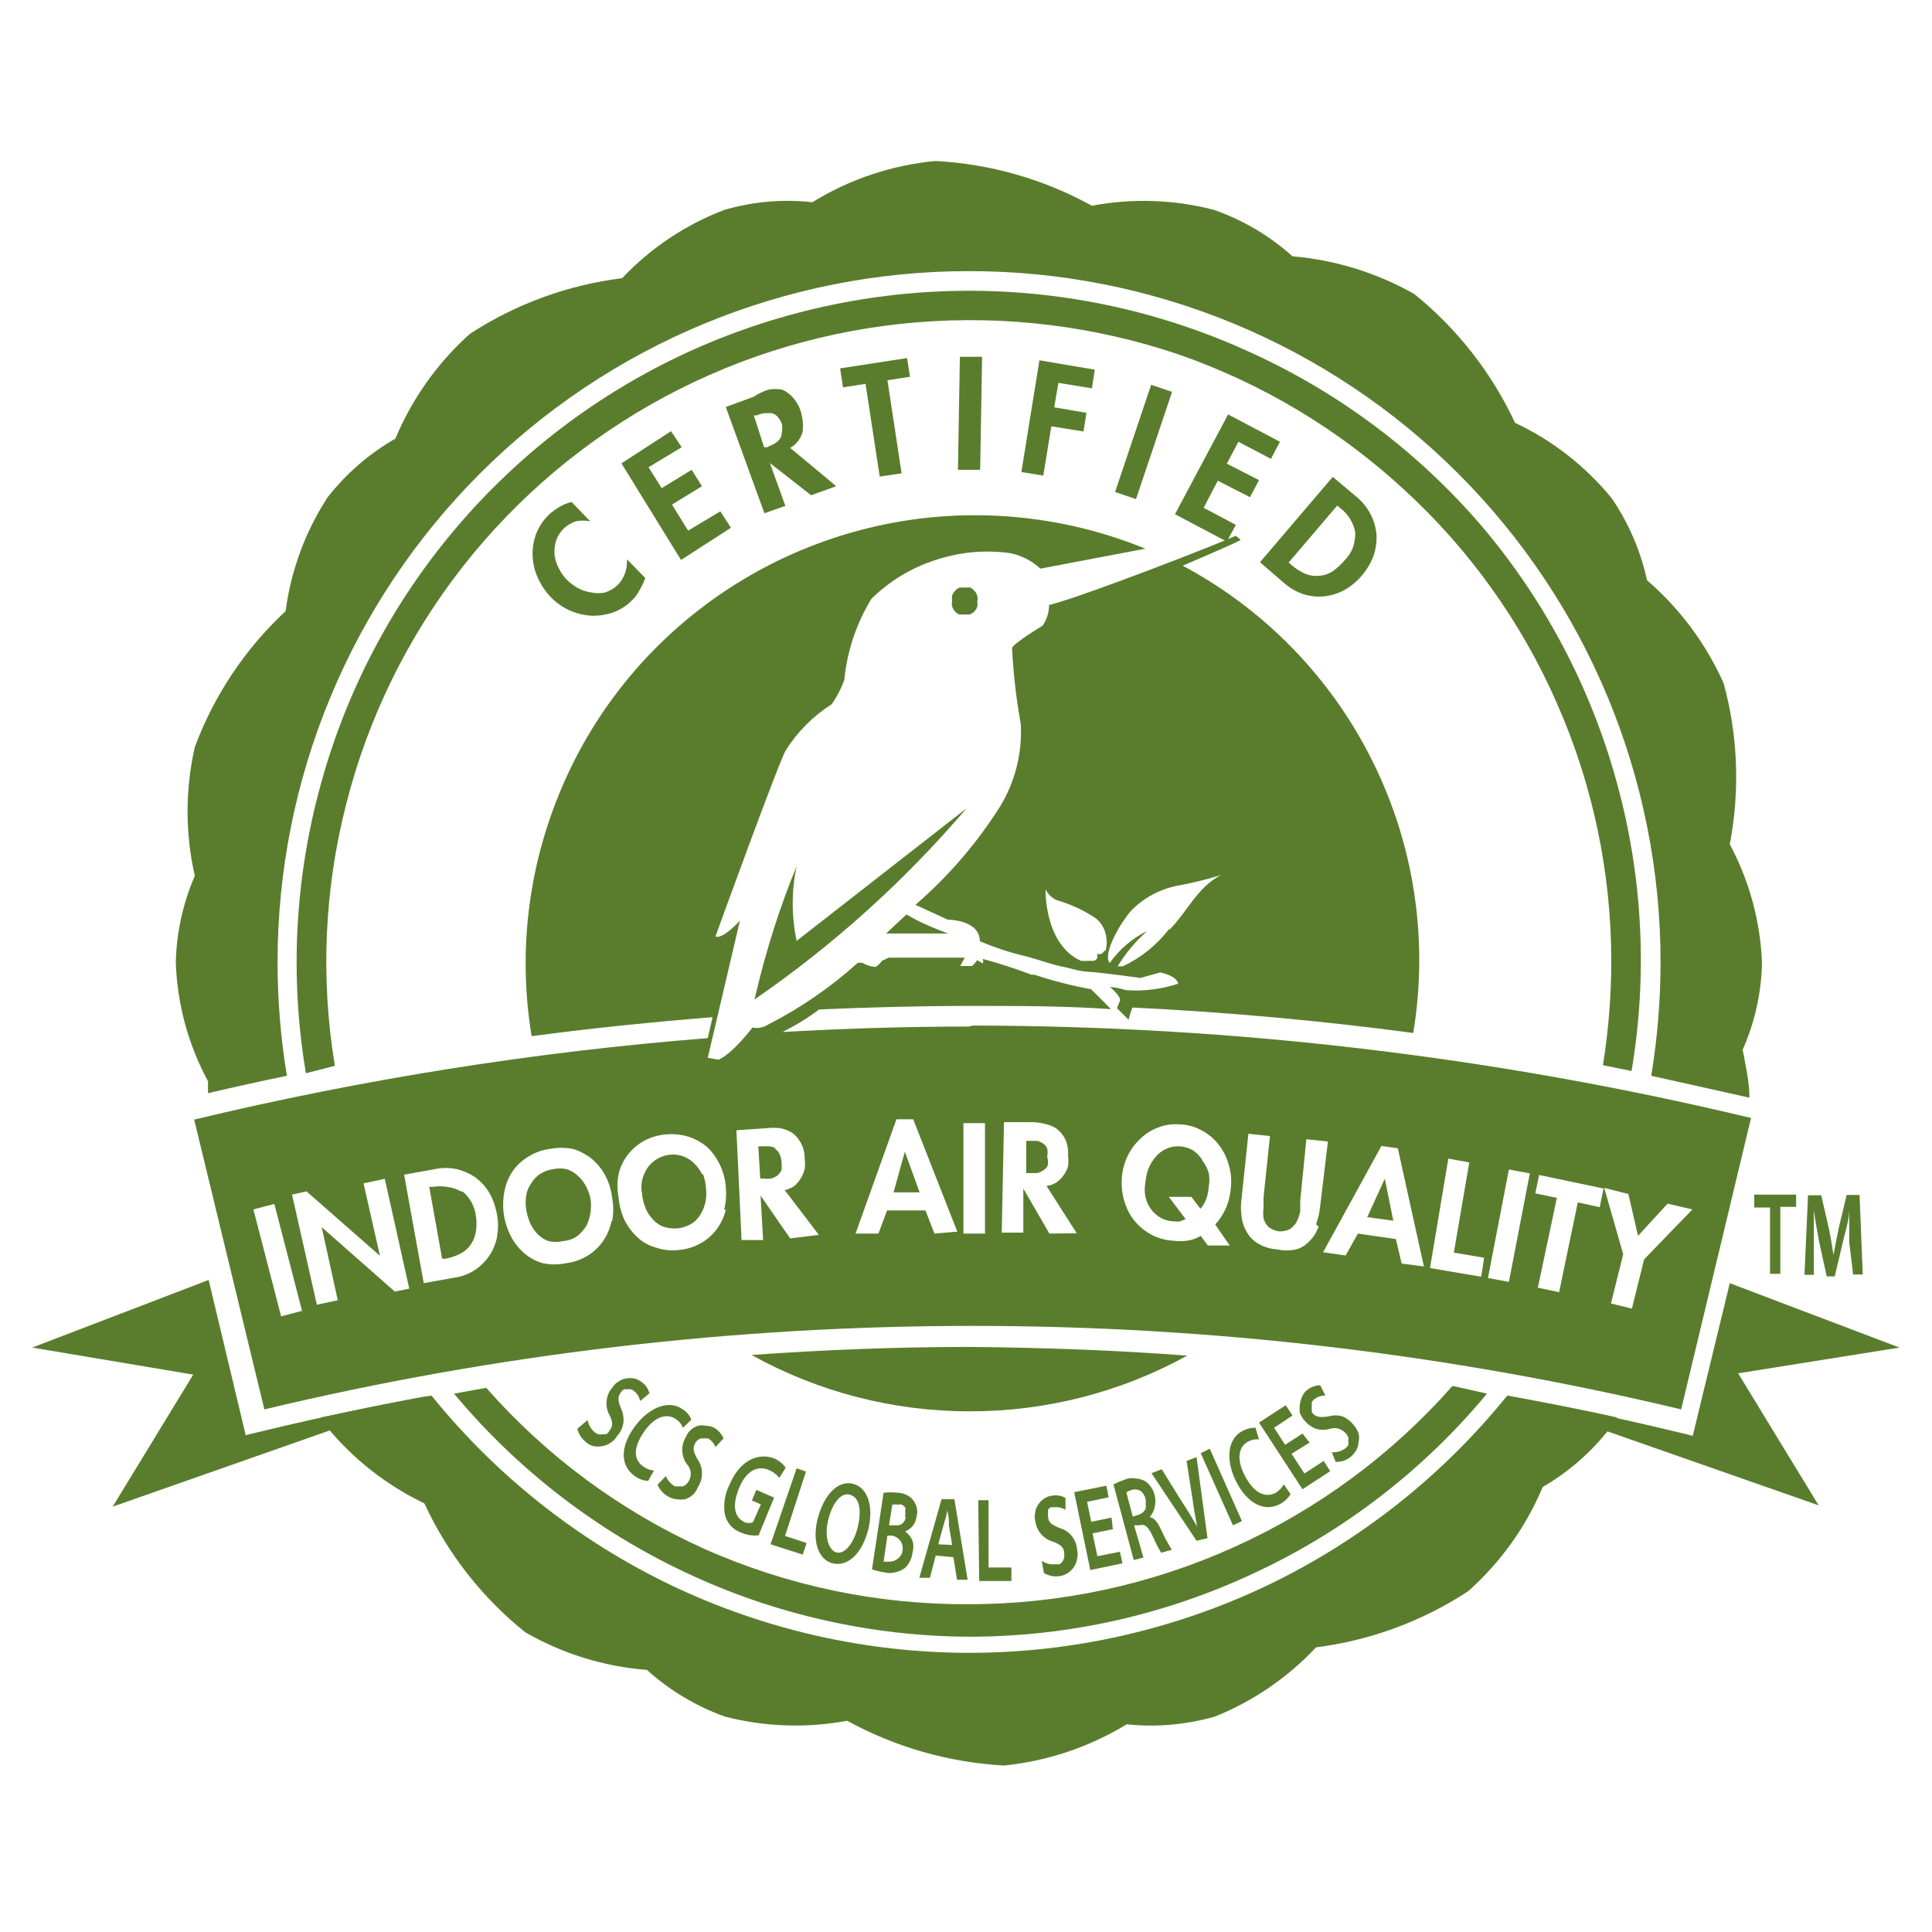 <svg xmlns="http://www.w3.org/2000/svg" fill="none" viewBox="0 0 60 60" height="60" width="60">
<path fill="#5A7D2D" d="M58.99 41.85L53.72 39.85L52.72 43.97L52.57 44.59L51.95 44.44C50.24 44.03 48.53 43.67 46.8 43.36L56.48 46.75L53.98 42.65L58.99 41.85Z"></path>
<path fill="#5A7D2D" d="M46.81 43.34C44.798 45.831 42.257 47.843 39.37 49.23C36.475 50.612 33.308 51.33 30.1 51.33C26.895 51.328 23.732 50.611 20.84 49.23C17.953 47.843 15.412 45.831 13.4 43.34C12.25 43.55 11.11 43.78 9.97 44.02L10.18 44.35C10.999 45.338 12.023 46.136 13.18 46.69C13.9 48.247 14.972 49.616 16.31 50.69C17.466 51.358 18.758 51.758 20.09 51.86C20.795 52.496 21.617 52.989 22.51 53.31C23.752 53.63 25.049 53.674 26.31 53.44C27.809 54.261 29.473 54.736 31.18 54.83C32.53 54.693 33.832 54.256 34.99 53.55C35.91 53.646 36.84 53.564 37.73 53.31C38.921 52.831 39.993 52.097 40.87 51.16C42.555 50.947 44.17 50.352 45.59 49.42C46.597 48.529 47.391 47.421 47.91 46.18C48.719 45.712 49.429 45.09 50 44.35C50.079 44.244 50.153 44.134 50.22 44.02C49.1 43.77 47.96 43.55 46.81 43.34Z"></path>
<path fill="#5A7D2D" d="M30.1 41.83C27.85 41.83 25.59 41.92 23.34 42.08C25.408 43.228 27.735 43.83 30.1 43.83C32.467 43.837 34.797 43.242 36.87 42.1C34.62 41.93 32.37 41.85 30.1 41.83Z"></path>
<path fill="#5A7D2D" d="M18.33 16.19C18.181 16.161 18.029 16.161 17.88 16.19C17.743 16.238 17.617 16.312 17.51 16.41C17.402 16.517 17.32 16.647 17.27 16.79C17.229 16.929 17.212 17.075 17.22 17.22C17.237 17.367 17.281 17.509 17.35 17.64C17.415 17.777 17.503 17.903 17.61 18.01C17.714 18.113 17.831 18.201 17.96 18.27C18.088 18.337 18.227 18.381 18.37 18.4C18.508 18.43 18.652 18.43 18.79 18.4C18.931 18.356 19.061 18.281 19.17 18.18C19.278 18.073 19.36 17.943 19.41 17.8C19.459 17.662 19.48 17.516 19.47 17.37L20.04 17.95C19.992 18.082 19.932 18.209 19.86 18.33C19.797 18.454 19.713 18.566 19.61 18.66C19.441 18.828 19.236 18.954 19.01 19.03C18.794 19.1 18.567 19.131 18.34 19.12C17.869 19.087 17.427 18.881 17.1 18.54C16.934 18.364 16.799 18.161 16.7 17.94C16.604 17.726 16.549 17.495 16.54 17.26C16.532 17.028 16.569 16.797 16.65 16.58C16.739 16.354 16.875 16.149 17.05 15.98C17.151 15.889 17.262 15.809 17.38 15.74C17.494 15.67 17.619 15.619 17.75 15.59L18.33 16.19Z"></path>
<path fill="#5A7D2D" d="M20.14 14.51L20.55 15.16L21.48 14.59L21.8 15.1L20.87 15.67L21.37 16.48L22.37 15.88L22.7 16.39L21.15 17.39L19.3 14.39L20.84 13.39L21.17 13.89L20.14 14.51Z"></path>
<path fill="#5A7D2D" d="M25.97 15.1L25.19 15.38L23.91 14.38L24.39 15.71L23.74 15.94L22.54 12.64L23.41 12.32C23.551 12.223 23.706 12.148 23.87 12.1C24.009 12.075 24.151 12.075 24.29 12.1C24.412 12.152 24.522 12.231 24.61 12.33C24.723 12.45 24.809 12.593 24.86 12.75C24.895 12.857 24.918 12.968 24.93 13.08C24.939 13.187 24.939 13.293 24.93 13.4C24.902 13.505 24.855 13.603 24.79 13.69C24.724 13.781 24.639 13.856 24.54 13.91L25.97 15.1ZM23.73 13.89H23.82L24.05 13.78C24.116 13.741 24.173 13.69 24.22 13.63C24.259 13.571 24.28 13.501 24.28 13.43C24.299 13.341 24.299 13.249 24.28 13.16C24.247 13.076 24.2 12.998 24.14 12.93C24.09 12.882 24.028 12.847 23.96 12.83H23.74C23.658 12.844 23.577 12.867 23.5 12.9H23.41L23.73 13.89Z"></path>
<path fill="#5A7D2D" d="M28 14.7L27.32 14.8L26.88 11.92L26.18 12.03L26.09 11.44L28.17 11.12L28.26 11.7L27.56 11.81L28 14.7Z"></path>
<path fill="#5A7D2D" d="M30.44 14.59H29.75L29.81 11.08H30.5L30.44 14.59Z"></path>
<path fill="#5A7D2D" d="M32.87 11.89L32.74 12.65L33.74 12.82L33.65 13.4L32.65 13.24L32.4 14.77L31.72 14.66L32.28 11.19L34 11.48L33.91 12.06L32.87 11.89Z"></path>
<path fill="#5A7D2D" d="M35.28 15.5L34.63 15.28L35.75 11.95L36.4 12.17L35.28 15.5Z"></path>
<path fill="#5A7D2D" d="M38.46 13.72L38.1 14.4L39.1 14.91L38.82 15.44L37.82 14.93L37.38 15.77L38.38 16.3L38.1 16.82L36.49 15.97L38.14 12.87L39.75 13.72L39.47 14.25L38.46 13.72Z"></path>
<path fill="#5A7D2D" d="M41.39 14.81L42.14 15.44C42.324 15.594 42.474 15.785 42.58 16C42.677 16.197 42.735 16.411 42.75 16.63C42.757 16.851 42.723 17.071 42.65 17.28C42.562 17.503 42.437 17.709 42.28 17.89C42.128 18.068 41.945 18.217 41.74 18.33C41.548 18.433 41.337 18.498 41.12 18.52C40.901 18.542 40.679 18.518 40.47 18.45C40.249 18.374 40.045 18.255 39.87 18.1L39.13 17.46L41.39 14.81ZM40.02 17.47L40.1 17.54C40.237 17.661 40.392 17.759 40.56 17.83C40.697 17.881 40.845 17.898 40.99 17.88C41.133 17.868 41.271 17.82 41.39 17.74C41.524 17.646 41.645 17.535 41.75 17.41C41.862 17.299 41.951 17.166 42.01 17.02C42.062 16.872 42.089 16.717 42.09 16.56C42.069 16.404 42.014 16.254 41.93 16.12C41.848 15.983 41.739 15.864 41.61 15.77L41.53 15.7L40.02 17.47Z"></path>
<path fill="#5A7D2D" d="M18.25 44.1C18.276 44.249 18.354 44.383 18.47 44.48C18.501 44.509 18.539 44.53 18.58 44.54C18.623 44.55 18.667 44.55 18.71 44.54C18.75 44.546 18.79 44.546 18.83 44.54C18.868 44.514 18.899 44.48 18.92 44.44C19.04 44.3 19.04 44.16 18.92 43.93C18.849 43.799 18.821 43.648 18.84 43.5C18.854 43.347 18.917 43.203 19.02 43.09C19.064 43.016 19.126 42.954 19.2 42.91C19.272 42.861 19.354 42.827 19.44 42.81C19.526 42.795 19.614 42.795 19.7 42.81C19.783 42.832 19.861 42.87 19.93 42.92C20.047 43.007 20.131 43.13 20.17 43.27L19.88 43.51C19.857 43.387 19.789 43.276 19.69 43.2C19.662 43.174 19.628 43.156 19.59 43.15C19.573 43.143 19.554 43.139 19.535 43.139C19.516 43.139 19.497 43.143 19.48 43.15C19.444 43.14 19.406 43.14 19.37 43.15C19.338 43.171 19.311 43.199 19.29 43.23C19.17 43.38 19.19 43.51 19.29 43.75C19.352 43.888 19.377 44.04 19.36 44.19C19.337 44.344 19.267 44.487 19.16 44.6C19.116 44.683 19.05 44.752 18.97 44.8C18.893 44.857 18.804 44.895 18.71 44.91C18.618 44.929 18.522 44.929 18.43 44.91C18.339 44.891 18.255 44.846 18.19 44.78C18.06 44.676 17.969 44.532 17.93 44.37L18.25 44.1Z"></path>
<path fill="#5A7D2D" d="M20.13 45.99C19.974 45.982 19.823 45.926 19.7 45.83C19.26 45.51 19.26 44.93 19.7 44.32C20.14 43.71 20.77 43.46 21.19 43.76C21.319 43.834 21.418 43.951 21.47 44.09L21.21 44.34C21.166 44.23 21.089 44.135 20.99 44.07C20.71 43.88 20.32 43.99 19.99 44.48C19.66 44.97 19.67 45.34 19.99 45.55C20.084 45.619 20.194 45.66 20.31 45.67L20.13 45.99Z"></path>
<path fill="#5A7D2D" d="M20.68 45.84C20.733 45.976 20.832 46.09 20.96 46.16H21.08H21.21C21.25 46.143 21.287 46.119 21.32 46.09C21.352 46.058 21.379 46.021 21.4 45.98C21.441 45.9 21.459 45.81 21.45 45.72C21.439 45.631 21.4 45.547 21.34 45.48C21.247 45.359 21.194 45.212 21.19 45.06C21.181 44.909 21.22 44.758 21.3 44.63C21.331 44.545 21.382 44.47 21.45 44.41C21.513 44.352 21.588 44.307 21.67 44.28C21.756 44.26 21.845 44.26 21.93 44.28C22.017 44.281 22.102 44.301 22.18 44.34C22.309 44.417 22.41 44.532 22.47 44.67L22.22 44.94C22.175 44.827 22.094 44.732 21.99 44.67H21.88H21.76C21.724 44.686 21.691 44.706 21.66 44.73C21.631 44.755 21.608 44.786 21.59 44.82C21.5 44.98 21.54 45.11 21.67 45.33C21.756 45.457 21.802 45.607 21.8 45.76C21.802 45.913 21.756 46.063 21.67 46.19C21.637 46.276 21.586 46.355 21.52 46.42C21.45 46.482 21.368 46.529 21.28 46.56C21.191 46.575 21.099 46.575 21.01 46.56C20.914 46.551 20.822 46.52 20.74 46.47C20.597 46.389 20.484 46.262 20.42 46.11L20.68 45.84Z"></path>
<path fill="#5A7D2D" d="M23.56 47.68C23.369 47.701 23.175 47.67 23 47.59C22.876 47.545 22.766 47.469 22.68 47.37C22.598 47.271 22.54 47.155 22.51 47.03C22.459 46.712 22.511 46.386 22.66 46.1C22.96 45.38 23.52 45.1 24.04 45.29C24.184 45.352 24.309 45.452 24.4 45.58L24.2 45.9C24.116 45.787 24.001 45.701 23.87 45.65C23.55 45.51 23.18 45.65 22.95 46.22C22.72 46.79 22.82 47.14 23.14 47.28C23.218 47.304 23.302 47.304 23.38 47.28L23.63 46.72L23.35 46.6L23.49 46.27L24.04 46.51L23.56 47.68Z"></path>
<path fill="#5A7D2D" d="M24.74 45.6L25.03 45.7L24.38 47.7L25.05 47.92L24.93 48.28L23.93 47.96L24.74 45.6Z"></path>
<path fill="#5A7D2D" d="M26.97 47.48C26.77 48.28 26.31 48.66 25.86 48.55C25.41 48.44 25.21 47.85 25.4 47.14C25.59 46.43 26.02 45.96 26.49 46.08C26.96 46.2 27.13 46.79 26.97 47.48ZM25.72 47.21C25.6 47.7 25.72 48.13 25.97 48.21C26.22 48.29 26.52 47.93 26.64 47.42C26.76 46.91 26.7 46.51 26.4 46.42C26.1 46.33 25.84 46.72 25.72 47.2V47.21Z"></path>
<path fill="#5A7D2D" d="M27.44 46.36C27.593 46.34 27.747 46.34 27.9 46.36C27.991 46.363 28.08 46.387 28.16 46.43C28.239 46.465 28.308 46.52 28.36 46.59C28.41 46.659 28.448 46.737 28.47 46.82C28.49 46.902 28.49 46.988 28.47 47.07C28.459 47.178 28.421 47.281 28.36 47.37C28.295 47.454 28.209 47.52 28.11 47.56V47.56C28.213 47.633 28.293 47.733 28.34 47.85C28.375 47.968 28.375 48.093 28.34 48.21C28.32 48.392 28.239 48.561 28.11 48.69C28.019 48.76 27.913 48.808 27.8 48.83C27.689 48.86 27.571 48.86 27.46 48.83C27.331 48.811 27.204 48.781 27.08 48.74L27.44 46.36ZM27.44 48.5H27.61C27.712 48.502 27.812 48.466 27.89 48.4C27.93 48.369 27.964 48.33 27.988 48.285C28.012 48.24 28.026 48.191 28.03 48.14C28.046 48.038 28.021 47.934 27.96 47.85C27.899 47.768 27.81 47.711 27.71 47.69H27.56L27.44 48.5ZM27.61 47.37H27.77H27.9C27.947 47.36 27.992 47.34 28.03 47.31C28.062 47.278 28.089 47.241 28.11 47.2C28.125 47.158 28.125 47.112 28.11 47.07C28.12 47.027 28.12 46.983 28.11 46.94C28.12 46.897 28.12 46.853 28.11 46.81C28.081 46.778 28.047 46.751 28.01 46.73C27.968 46.715 27.922 46.715 27.88 46.73C27.824 46.72 27.766 46.72 27.71 46.73L27.61 47.37Z"></path>
<path fill="#5A7D2D" d="M29.06 48.31L28.88 49H28.55L29.24 46.56H29.64L30.05 49.06H29.72L29.61 48.36L29.06 48.31ZM29.57 47.98L29.47 47.38C29.47 47.22 29.47 47.05 29.41 46.91C29.41 47.05 29.34 47.23 29.3 47.37L29.14 47.96L29.57 47.98Z"></path>
<path fill="#5A7D2D" d="M30.38 46.59H30.7V48.68H31.41V49.1H30.41L30.38 46.59Z"></path>
<path fill="#5A7D2D" d="M32.35 48.47C32.472 48.556 32.621 48.595 32.77 48.58H32.9C32.94 48.559 32.974 48.528 33 48.49C33.024 48.454 33.041 48.413 33.05 48.37C33.054 48.327 33.054 48.283 33.05 48.24C33.05 48.06 32.93 47.96 32.7 47.88C32.552 47.834 32.42 47.748 32.32 47.63C32.227 47.515 32.169 47.377 32.15 47.23C32.13 47.145 32.13 47.056 32.15 46.97C32.159 46.884 32.19 46.801 32.24 46.73C32.288 46.653 32.353 46.588 32.43 46.54C32.501 46.49 32.584 46.459 32.67 46.45C32.814 46.423 32.963 46.448 33.09 46.52V46.89C32.986 46.824 32.862 46.796 32.74 46.81H32.63C32.599 46.828 32.572 46.852 32.55 46.88C32.544 46.916 32.544 46.954 32.55 46.99C32.54 47.026 32.54 47.064 32.55 47.1C32.55 47.29 32.68 47.36 32.92 47.46C33.068 47.499 33.198 47.587 33.29 47.71C33.386 47.83 33.442 47.977 33.45 48.13C33.475 48.222 33.475 48.318 33.45 48.41C33.436 48.503 33.402 48.592 33.35 48.67C33.296 48.745 33.228 48.81 33.15 48.86C33.071 48.909 32.982 48.94 32.89 48.95C32.727 48.972 32.56 48.937 32.42 48.85L32.35 48.47Z"></path>
<path fill="#5A7D2D" d="M34.56 47.49L33.93 47.62L34.08 48.33L34.78 48.19L34.86 48.55L33.86 48.76L33.36 46.34L34.36 46.14L34.43 46.5L33.76 46.64L33.89 47.26L34.52 47.13L34.56 47.49Z"></path>
<path fill="#5A7D2D" d="M34.58 46.1C34.722 46.03 34.869 45.97 35.02 45.92C35.116 45.9 35.214 45.9 35.31 45.92C35.406 45.93 35.498 45.961 35.58 46.01C35.722 46.115 35.821 46.268 35.86 46.44C35.89 46.558 35.89 46.682 35.86 46.8C35.838 46.919 35.782 47.03 35.7 47.12C35.84 47.12 35.96 47.29 36.06 47.51C36.16 47.73 36.27 47.93 36.39 48.13L36.06 48.22C35.958 48.05 35.868 47.873 35.79 47.69C35.65 47.4 35.55 47.32 35.38 47.37H35.22L35.51 48.37L35.21 48.45L34.58 46.1ZM35.18 47.1L35.36 47.04C35.408 47.027 35.453 47.003 35.49 46.97C35.528 46.936 35.558 46.896 35.58 46.85C35.589 46.804 35.589 46.756 35.58 46.71C35.589 46.66 35.589 46.61 35.58 46.56C35.51 46.3 35.35 46.22 35.15 46.27C35.089 46.286 35.031 46.313 34.98 46.35L35.18 47.1Z"></path>
<path fill="#5A7D2D" d="M37.16 47.85L35.76 45.75L36.08 45.63L36.7 46.63C36.88 46.9 37.03 47.15 37.18 47.41C37.12 47.12 37.07 46.82 37.03 46.52L36.85 45.37L37.16 45.25L37.5 47.77L37.16 47.85Z"></path>
<path fill="#5A7D2D" d="M37.57 44.99L38.57 47.24L38.29 47.37L37.29 45.13L37.57 44.99Z"></path>
<path fill="#5A7D2D" d="M40.08 46.4C40.001 46.532 39.887 46.64 39.75 46.71C39.28 46.96 38.75 46.71 38.4 46.03C38.05 45.35 38.12 44.69 38.57 44.45C38.697 44.375 38.843 44.337 38.99 44.34L39.1 44.7C38.982 44.689 38.864 44.714 38.76 44.77C38.46 44.93 38.39 45.33 38.67 45.85C38.95 46.37 39.29 46.53 39.62 46.36C39.723 46.295 39.809 46.206 39.87 46.1L40.08 46.4Z"></path>
<path fill="#5A7D2D" d="M40.67 44.8L40.11 45.15L40.51 45.76L41.11 45.37L41.31 45.69L40.45 46.25L39.1 44.18L39.93 43.64L40.14 43.96L39.57 44.34L39.91 44.87L40.45 44.52L40.67 44.8Z"></path>
<path fill="#5A7D2D" d="M41.36 45.1C41.51 45.111 41.659 45.069 41.78 44.98C41.818 44.955 41.849 44.92 41.87 44.88C41.88 44.841 41.88 44.799 41.87 44.76C41.88 44.717 41.88 44.673 41.87 44.63C41.853 44.59 41.829 44.553 41.8 44.52C41.74 44.452 41.665 44.401 41.58 44.37C41.492 44.345 41.398 44.345 41.31 44.37C41.163 44.415 41.007 44.415 40.86 44.37C40.719 44.313 40.595 44.22 40.5 44.1C40.444 44.035 40.4 43.961 40.37 43.88C40.355 43.794 40.355 43.706 40.37 43.62C40.379 43.533 40.403 43.449 40.44 43.37C40.472 43.292 40.524 43.223 40.59 43.17C40.707 43.077 40.851 43.024 41 43.02L41.16 43.34C41.033 43.338 40.909 43.381 40.81 43.46C40.782 43.482 40.758 43.509 40.74 43.54C40.736 43.577 40.736 43.613 40.74 43.65C40.734 43.686 40.734 43.724 40.74 43.76C40.735 43.793 40.735 43.827 40.74 43.86C40.86 44.02 40.99 44.02 41.25 43.99C41.397 43.945 41.553 43.945 41.7 43.99C41.839 44.051 41.96 44.148 42.05 44.27C42.112 44.34 42.159 44.422 42.19 44.51C42.216 44.598 42.216 44.692 42.19 44.78C42.187 44.871 42.163 44.96 42.12 45.04C42.071 45.119 42.01 45.19 41.94 45.25C41.81 45.354 41.646 45.407 41.48 45.4L41.36 45.1Z"></path>
<path fill="#5A7D2D" d="M54.97 37.5H54.48V37.1H55.78V37.48H55.29V39.56H54.97V37.5Z"></path>
<path fill="#5A7D2D" d="M57.43 38.58C57.43 38.25 57.43 37.88 57.43 37.58C57.43 37.88 57.31 38.23 57.23 38.58L56.98 39.64H56.73L56.5 38.59C56.44 38.27 56.38 37.94 56.33 37.59C56.33 37.91 56.33 38.3 56.33 38.59V39.59H56.04L56.15 37.12H56.56L56.79 38.12C56.85 38.4 56.9 38.7 56.94 38.97C56.99 38.71 57.05 38.4 57.11 38.11L57.35 37.11H57.75L57.85 39.58H57.55L57.43 38.58Z"></path>
<path fill="#5A7D2D" d="M36.68 17.59C37.68 17.16 38.51 16.8 38.52 16.77C38.53 16.74 38.37 16.64 38.37 16.64C37.97 16.84 33.66 18.52 32.58 18.79C32.58 19.019 32.51 19.242 32.38 19.43C32.38 19.43 31.45 19.99 31.43 20.13C31.47 20.918 31.56 21.703 31.7 22.48C31.752 23.386 31.525 24.286 31.05 25.06C30.33 26.196 29.447 27.22 28.43 28.1L29.43 28.56C29.43 28.56 30.43 28.56 30.43 29.23C30.88 29.422 31.345 29.576 31.82 29.69C32.24 29.79 32.61 29.95 33.09 30.04L33.33 30.1C33.48 30.141 33.635 30.168 33.79 30.18C34.02 30.18 35.27 30.35 35.42 30.37L36.03 30.2C36.03 30.2 36.54 30.29 36.59 30.55C36.068 30.721 35.518 30.789 34.97 30.75C34.808 30.698 34.64 30.664 34.47 30.65V30.65C34.47 30.65 34.83 30.95 34.78 31.08L34.69 31.31L35.05 31.67C35.079 31.54 35.12 31.413 35.17 31.29C38.077 31.43 40.983 31.693 43.89 32.08C44.367 29.2 43.923 26.243 42.62 23.63C41.316 21.008 39.216 18.865 36.62 17.51L36.68 17.59ZM34.3 29.51C34.285 29.556 34.252 29.596 34.21 29.62C34.164 29.635 34.115 29.635 34.07 29.62C34.084 29.666 34.084 29.715 34.07 29.76C34.059 29.781 34.044 29.799 34.025 29.813C34.005 29.827 33.983 29.836 33.96 29.84H33.79C33.717 29.846 33.643 29.846 33.57 29.84C32.42 29.32 32.47 27.62 32.47 27.62C32.542 27.762 32.658 27.878 32.8 27.95C33.233 28.073 33.645 28.262 34.02 28.51C34.172 28.629 34.28 28.794 34.33 28.98C34.383 29.163 34.383 29.357 34.33 29.54L34.3 29.51ZM36.3 28.86C35.922 29.352 35.432 29.746 34.87 30.01H34.71C34.959 29.599 35.269 29.228 35.63 28.91C35.163 29.141 34.761 29.485 34.46 29.91C34.24 29.61 34.79 28.67 35.13 28.28C35.516 27.887 36.011 27.619 36.55 27.51C37.009 27.426 37.463 27.316 37.91 27.18C37.18 27.56 36.87 28.32 36.33 28.86H36.3Z"></path>
<path fill="#5A7D2D" d="M30.02 25.1L24.74 29.22C24.578 28.455 24.578 27.665 24.74 26.9C24.222 28.165 23.804 29.469 23.49 30.8L23.43 31.04C25.877 29.356 28.092 27.359 30.02 25.1V25.1Z"></path>
<path fill="#5A7D2D" d="M30.35 18.68C30.365 18.624 30.365 18.566 30.35 18.51C30.34 18.453 30.312 18.401 30.27 18.36C30.234 18.315 30.19 18.278 30.14 18.25C30.084 18.241 30.026 18.241 29.97 18.25C29.914 18.241 29.856 18.241 29.8 18.25C29.745 18.27 29.697 18.305 29.66 18.35C29.621 18.39 29.59 18.438 29.57 18.49C29.56 18.546 29.56 18.604 29.57 18.66C29.556 18.716 29.556 18.774 29.57 18.83C29.585 18.886 29.612 18.937 29.65 18.98C29.686 19.022 29.73 19.056 29.78 19.08C29.836 19.089 29.894 19.089 29.95 19.08C30.006 19.09 30.064 19.09 30.12 19.08C30.172 19.06 30.22 19.029 30.26 18.99C30.301 18.948 30.332 18.896 30.35 18.84C30.36 18.787 30.36 18.733 30.35 18.68V18.68Z"></path>
<path fill="#5A7D2D" d="M28.44 28.56L28.15 28.4L27.52 28.99C28.21 28.99 28.99 28.99 29.45 28.99C29.12 28.88 28.6 28.65 28.44 28.56Z"></path>
<path fill="#5A7D2D" d="M14.33 37.01C14.196 36.929 14.046 36.878 13.89 36.86C13.738 36.835 13.582 36.835 13.43 36.86H13.33L13.73 39.09H13.83C14.009 39.06 14.182 38.999 14.34 38.91C14.463 38.84 14.566 38.741 14.64 38.62C14.714 38.505 14.762 38.375 14.78 38.24C14.805 38.084 14.805 37.926 14.78 37.77C14.763 37.618 14.717 37.471 14.643 37.337C14.569 37.203 14.47 37.085 14.35 36.99L14.33 37.01Z"></path>
<path fill="#5A7D2D" d="M18.2 36.84C18.137 36.719 18.052 36.61 17.95 36.52C17.852 36.422 17.732 36.35 17.6 36.31C17.458 36.279 17.312 36.279 17.17 36.31C17.027 36.331 16.891 36.382 16.77 36.46C16.655 36.537 16.559 36.64 16.49 36.76C16.41 36.872 16.358 37.003 16.34 37.14C16.32 37.276 16.32 37.414 16.34 37.55C16.361 37.687 16.398 37.821 16.45 37.95C16.502 38.079 16.576 38.198 16.67 38.3C16.766 38.406 16.886 38.488 17.02 38.54C17.178 38.579 17.342 38.579 17.5 38.54C17.663 38.529 17.82 38.47 17.95 38.37C18.058 38.28 18.15 38.172 18.22 38.05C18.279 37.923 18.32 37.788 18.34 37.65C18.36 37.514 18.36 37.376 18.34 37.24C18.313 37.101 18.266 36.966 18.2 36.84Z"></path>
<path fill="#5A7D2D" d="M21.8 36.46C21.741 36.342 21.663 36.234 21.57 36.14C21.476 36.045 21.364 35.971 21.24 35.92C21.104 35.866 20.956 35.845 20.81 35.86C20.669 35.873 20.532 35.917 20.41 35.99C20.287 36.063 20.181 36.162 20.1 36.28C20.025 36.396 19.971 36.525 19.94 36.66C19.91 36.795 19.91 36.935 19.94 37.07C19.95 37.207 19.98 37.342 20.03 37.47C20.074 37.603 20.145 37.726 20.24 37.83C20.325 37.938 20.435 38.024 20.56 38.08C20.713 38.137 20.877 38.161 21.04 38.15C21.203 38.132 21.36 38.077 21.5 37.99C21.618 37.908 21.715 37.798 21.78 37.67C21.85 37.546 21.898 37.411 21.92 37.27C21.94 37.134 21.94 36.996 21.92 36.86C21.91 36.723 21.88 36.588 21.83 36.46H21.8Z"></path>
<path fill="#5A7D2D" d="M24.09 35.66C24.027 35.63 23.959 35.609 23.89 35.6H23.55L23.61 36.6H23.7C23.783 36.611 23.867 36.611 23.95 36.6C24.023 36.581 24.091 36.547 24.15 36.5C24.201 36.456 24.242 36.401 24.27 36.34C24.28 36.25 24.28 36.16 24.27 36.07C24.262 35.983 24.238 35.898 24.2 35.82C24.167 35.759 24.119 35.707 24.06 35.67L24.09 35.66Z"></path>
<path fill="#5A7D2D" d="M28.1 35.77L27.75 37.03H28.56L28.11 35.79L28.1 35.77Z"></path>
<path fill="#5A7D2D" d="M32.52 35.92C32.54 35.834 32.54 35.745 32.52 35.66C32.491 35.599 32.446 35.547 32.39 35.51C32.334 35.469 32.269 35.442 32.2 35.43H31.95H31.87V36.43H32.21C32.282 36.415 32.35 36.384 32.41 36.34C32.468 36.305 32.514 36.252 32.54 36.19C32.556 36.1 32.549 36.007 32.52 35.92V35.92Z"></path>
<path fill="#5A7D2D" d="M37.33 36.01C37.254 35.894 37.156 35.796 37.04 35.72C36.914 35.651 36.774 35.61 36.63 35.6C36.486 35.592 36.341 35.619 36.21 35.68C36.082 35.74 35.969 35.829 35.88 35.94C35.786 36.05 35.711 36.175 35.66 36.31C35.611 36.449 35.581 36.593 35.57 36.74C35.544 36.879 35.544 37.021 35.57 37.16C35.598 37.293 35.652 37.419 35.73 37.53C35.811 37.651 35.921 37.751 36.05 37.82C36.174 37.892 36.316 37.93 36.46 37.93C36.523 37.94 36.587 37.94 36.65 37.93L36.82 37.86L36.3 37.17H37L37.28 37.54C37.366 37.444 37.43 37.332 37.47 37.21C37.509 37.09 37.532 36.966 37.54 36.84C37.565 36.705 37.565 36.566 37.54 36.43C37.496 36.284 37.425 36.149 37.33 36.03V36.01Z"></path>
<path fill="#5A7D2D" d="M43 36.62L42.46 37.8L43.27 37.91L43.01 36.62H43Z"></path>
<path fill="#5A7D2D" d="M30.1 31.88C28.17 31.88 26.24 31.94 24.3 32.05C24.7 31.852 25.082 31.617 25.44 31.35C27.01 31.28 28.59 31.24 30.16 31.24C31.73 31.24 33.06 31.24 34.5 31.34C34.3 31.13 34 30.83 33.88 30.72C33.283 30.611 32.696 30.461 32.12 30.27V30.27H32.03C31.535 30.081 31.031 29.918 30.52 29.78C30.529 29.802 30.534 29.826 30.534 29.85C30.534 29.874 30.529 29.898 30.52 29.92L30.35 29.82C30.302 29.885 30.248 29.945 30.19 30H29.82L29.96 29.74C29.21 29.74 27.84 29.74 27.6 29.74L27.39 29.84C27.339 29.918 27.27 29.983 27.19 30.03C27.045 30.019 26.905 29.974 26.78 29.9H26.64C25.804 30.655 24.873 31.297 23.87 31.81C23.797 31.858 23.715 31.892 23.63 31.91C23.544 31.93 23.456 31.93 23.37 31.91C23.37 31.91 22.74 32.74 22.31 32.91L21.98 32.85L22.98 28.59C22.98 28.59 22.44 29.19 22.22 29.08C22.22 29.08 24.22 23.56 24.41 23.29C24.773 22.718 25.258 22.233 25.83 21.87C25.991 21.637 26.122 21.386 26.22 21.12C26.306 20.227 26.593 19.366 27.06 18.6C27.622 18.044 28.307 17.63 29.06 17.39C29.807 17.141 30.601 17.069 31.38 17.18C31.728 17.251 32.05 17.417 32.31 17.66L35.57 17.04C33.273 16.102 30.767 15.791 28.31 16.14C25.854 16.491 23.534 17.488 21.59 19.03C19.645 20.57 18.149 22.604 17.26 24.92C16.365 27.229 16.106 29.736 16.51 32.18C18.38 31.93 20.25 31.74 22.13 31.59L21.98 32.24C16.605 32.666 11.273 33.512 6.03 34.77L8.21 43.77C22.673 40.312 37.747 40.312 52.21 43.77L54.38 34.72C46.46 32.821 38.344 31.858 30.2 31.85L30.1 31.88ZM8.73 40.88L7.87 37.56L8.52 37.39L9.38 40.71L8.73 40.88ZM12.26 40.11L9.99 38.11L10.49 40.38L9.84 40.52L9.07 37.1L9.52 37L11.8 39L11.29 36.75L11.95 36.61L12.71 40.02L12.26 40.11ZM15.44 38.4C15.4 38.611 15.319 38.811 15.2 38.99C15.081 39.169 14.928 39.321 14.75 39.44C14.554 39.568 14.332 39.65 14.1 39.68L13.16 39.85L12.55 36.48L13.5 36.31C13.727 36.26 13.963 36.26 14.19 36.31C14.397 36.361 14.594 36.449 14.77 36.57C14.944 36.7 15.09 36.863 15.2 37.05C15.312 37.252 15.39 37.472 15.43 37.7C15.475 37.921 15.478 38.148 15.44 38.37V38.4ZM18.99 37.92C18.948 38.143 18.859 38.354 18.73 38.54C18.607 38.721 18.447 38.875 18.26 38.99C18.053 39.118 17.821 39.2 17.58 39.23C17.343 39.28 17.097 39.28 16.86 39.23C16.641 39.17 16.44 39.06 16.27 38.91C16.101 38.761 15.961 38.581 15.86 38.38C15.639 37.949 15.571 37.455 15.67 36.98C15.712 36.757 15.801 36.546 15.93 36.36C16.057 36.181 16.221 36.031 16.41 35.92C16.613 35.792 16.842 35.71 17.08 35.68C17.314 35.635 17.555 35.635 17.79 35.68C18.005 35.745 18.205 35.85 18.38 35.99C18.552 36.135 18.694 36.312 18.8 36.51C18.91 36.722 18.981 36.953 19.01 37.19C19.056 37.434 19.056 37.685 19.01 37.93L18.99 37.92ZM22.54 37.57C22.488 37.787 22.393 37.991 22.26 38.17C22.128 38.352 21.957 38.502 21.76 38.61C21.548 38.73 21.313 38.802 21.07 38.82C20.83 38.849 20.587 38.821 20.36 38.74C20.146 38.682 19.951 38.572 19.79 38.42C19.626 38.265 19.49 38.082 19.39 37.88C19.291 37.659 19.23 37.422 19.21 37.18C19.165 36.946 19.165 36.705 19.21 36.47C19.26 36.252 19.355 36.048 19.49 35.87C19.628 35.69 19.802 35.54 20 35.43C20.211 35.318 20.442 35.25 20.68 35.23C20.916 35.209 21.153 35.232 21.38 35.3C21.591 35.37 21.788 35.479 21.96 35.62C22.121 35.775 22.253 35.958 22.35 36.16C22.458 36.379 22.523 36.617 22.54 36.86C22.563 37.098 22.546 37.338 22.49 37.57H22.54ZM24.54 38.46L23.62 37.13L23.7 38.51H23.03L22.87 35.1L23.78 35.04C23.936 35.02 24.094 35.02 24.25 35.04C24.386 35.068 24.515 35.122 24.63 35.2C24.733 35.285 24.818 35.391 24.88 35.51C24.953 35.652 24.991 35.81 24.99 35.97C25.005 36.08 25.005 36.191 24.99 36.3C24.969 36.404 24.928 36.502 24.87 36.59C24.818 36.681 24.75 36.762 24.67 36.83C24.58 36.893 24.478 36.938 24.37 36.96L25.43 38.35L24.54 38.46ZM29.02 38.31L28.74 37.59H27.55L27.28 38.31H26.57L27.84 34.76H28.36L29.73 38.25L29.02 38.31ZM30.59 38.31H29.92V34.88H30.59V38.31ZM32.59 38.31L31.78 36.91V38.28H31.11L31.18 34.85H32.09C32.246 34.857 32.401 34.884 32.55 34.93C32.669 34.961 32.778 35.019 32.87 35.1C32.969 35.188 33.048 35.298 33.1 35.42C33.158 35.569 33.182 35.73 33.17 35.89C33.184 35.999 33.184 36.111 33.17 36.22C33.14 36.321 33.092 36.415 33.03 36.5C32.97 36.585 32.895 36.66 32.81 36.72C32.717 36.782 32.611 36.819 32.5 36.83L33.44 38.3L32.59 38.31ZM38.19 38.68H37.51L37.29 38.38C37.164 38.456 37.025 38.507 36.88 38.53C36.731 38.55 36.579 38.55 36.43 38.53C36.192 38.518 35.96 38.453 35.75 38.34C35.551 38.23 35.375 38.085 35.23 37.91C35.088 37.733 34.983 37.529 34.92 37.31C34.849 37.081 34.822 36.84 34.84 36.6C34.853 36.364 34.91 36.134 35.01 35.92C35.104 35.717 35.236 35.533 35.4 35.38C35.564 35.216 35.762 35.09 35.98 35.01C36.197 34.93 36.429 34.899 36.66 34.92C36.888 34.929 37.11 34.99 37.31 35.1C37.516 35.207 37.697 35.357 37.84 35.54C37.982 35.718 38.087 35.922 38.15 36.14C38.222 36.362 38.249 36.597 38.23 36.83C38.218 37.053 38.171 37.272 38.09 37.48C38.004 37.681 37.886 37.867 37.74 38.03L38.19 38.68ZM40.95 38.09C40.894 38.255 40.802 38.406 40.68 38.53C40.568 38.658 40.423 38.751 40.26 38.8C40.062 38.845 39.858 38.845 39.66 38.8C39.459 38.788 39.264 38.73 39.09 38.63C38.94 38.549 38.816 38.428 38.73 38.28C38.64 38.134 38.582 37.97 38.56 37.8C38.531 37.604 38.531 37.406 38.56 37.21L38.77 35.21L39.44 35.28L39.24 37.19C39.24 37.29 39.24 37.41 39.24 37.51C39.225 37.62 39.225 37.73 39.24 37.84C39.268 37.938 39.319 38.027 39.39 38.1C39.486 38.175 39.6 38.223 39.72 38.24C39.837 38.247 39.955 38.223 40.06 38.17C40.147 38.111 40.219 38.032 40.27 37.94C40.323 37.836 40.36 37.725 40.38 37.61C40.38 37.49 40.38 37.38 40.38 37.29L40.57 35.38L41.24 35.45L41 37.45C40.983 37.645 40.939 37.837 40.87 38.02L40.95 38.09ZM43.53 39.24L43.35 38.48L42.17 38.31L41.79 38.99L41.09 38.89L42.9 35.59L43.41 35.66L44.22 39.33L43.53 39.24ZM46 39.65L44.41 39.38L44.98 35.98L45.63 36.1L45.15 38.9L46.09 39.06L46 39.65ZM46.86 39.81L46.21 39.69L46.86 36.32L47.51 36.44L46.86 39.81ZM49.68 37.49L49 37.34L48.42 40.13L47.76 39.99L48.35 37.2L47.68 37.06L47.8 36.49L49.8 36.91L49.68 37.49ZM51.06 39.11L50.68 40.64L50.03 40.48L50.41 38.95L49.82 36.89L50.57 37.08L50.87 38.38L51.79 37.38L52.56 37.56L51.06 39.11Z"></path>
<path fill="#5A7D2D" d="M10.4 33.1C9.949 30.385 10.071 27.605 10.76 24.94C11.441 22.269 12.67 19.77 14.37 17.6C16.071 15.431 18.202 13.636 20.63 12.33C23.059 11.024 25.731 10.234 28.48 10.01C31.23 9.785 33.997 10.125 36.61 11.01C39.207 11.914 41.59 13.344 43.61 15.21C45.64 17.071 47.258 19.336 48.36 21.86C49.469 24.381 50.041 27.106 50.04 29.86C50.039 30.939 49.952 32.015 49.78 33.08L50.67 33.26C51.175 30.262 51.014 27.189 50.2 24.26C49.397 21.343 47.967 18.637 46.01 16.33C44.047 14.044 41.611 12.211 38.87 10.96C36.118 9.688 33.122 9.029 30.09 9.03C27.058 9.032 24.063 9.69 21.31 10.96C18.56 12.232 16.12 14.089 14.16 16.4C12.203 18.707 10.773 21.413 9.97 24.33C9.156 27.259 8.995 30.332 9.5 33.33L10.4 33.1Z"></path>
<path fill="#5A7D2D" d="M45.11 43.04C43.233 45.168 40.926 46.872 38.34 48.04C35.751 49.212 32.942 49.819 30.1 49.82C27.266 49.838 24.46 49.252 21.87 48.1C19.283 46.934 16.975 45.23 15.1 43.1L14.1 43.28C16.06 45.631 18.511 47.525 21.28 48.83C24.051 50.139 27.076 50.822 30.14 50.83C33.205 50.823 36.23 50.14 39 48.83C41.773 47.532 44.225 45.637 46.18 43.28L45.11 43.04Z"></path>
<path fill="#5A7D2D" d="M13.3 43.35C11.61 43.66 9.92 44.02 8.25 44.42L7.63 44.57L7.48 43.94L6.48 39.75L1 41.85L6 42.69L3.5 46.79L13.3 43.35Z"></path>
<path fill="#5A7D2D" d="M54.72 29.9C54.67 28.613 54.328 27.355 53.72 26.22C54.039 24.561 53.974 22.85 53.53 21.22C52.981 19.992 52.168 18.899 51.15 18.02C50.951 17.107 50.578 16.241 50.05 15.47C49.237 14.476 48.212 13.677 47.05 13.13C46.325 11.575 45.255 10.207 43.92 9.13C42.759 8.472 41.47 8.073 40.14 7.96C39.433 7.325 38.607 6.835 37.71 6.52C36.469 6.195 35.171 6.151 33.91 6.39C32.416 5.565 30.754 5.089 29.05 5C27.695 5.127 26.388 5.565 25.23 6.28C24.31 6.178 23.378 6.26 22.49 6.52C21.287 6.979 20.204 7.704 19.32 8.64C17.632 8.849 16.014 9.441 14.59 10.37C13.588 11.269 12.799 12.379 12.28 13.62C11.465 14.088 10.748 14.709 10.17 15.45C9.479 16.515 9.035 17.721 8.87 18.98C7.614 20.148 6.648 21.593 6.05 23.2C5.75 24.517 5.75 25.884 6.05 27.2C5.68 28.053 5.479 28.97 5.46 29.9C5.505 31.187 5.848 32.447 6.46 33.58V33.95C7.27 33.76 8.08 33.58 8.91 33.41C8.717 32.243 8.62 31.063 8.62 29.88C8.62 27.062 9.175 24.271 10.254 21.668C11.332 19.064 12.913 16.698 14.905 14.706C16.898 12.713 19.264 11.132 21.868 10.053C24.471 8.975 27.262 8.42 30.08 8.42C32.901 8.416 35.694 8.968 38.302 10.045C40.909 11.122 43.278 12.702 45.274 14.695C47.27 16.688 48.853 19.055 49.934 21.661C51.014 24.266 51.57 27.059 51.57 29.88C51.57 31.063 51.473 32.243 51.28 33.41L54.33 34.09C54.33 33.6 54.21 33.09 54.12 32.6C54.498 31.749 54.702 30.831 54.72 29.9V29.9Z"></path>
</svg>
